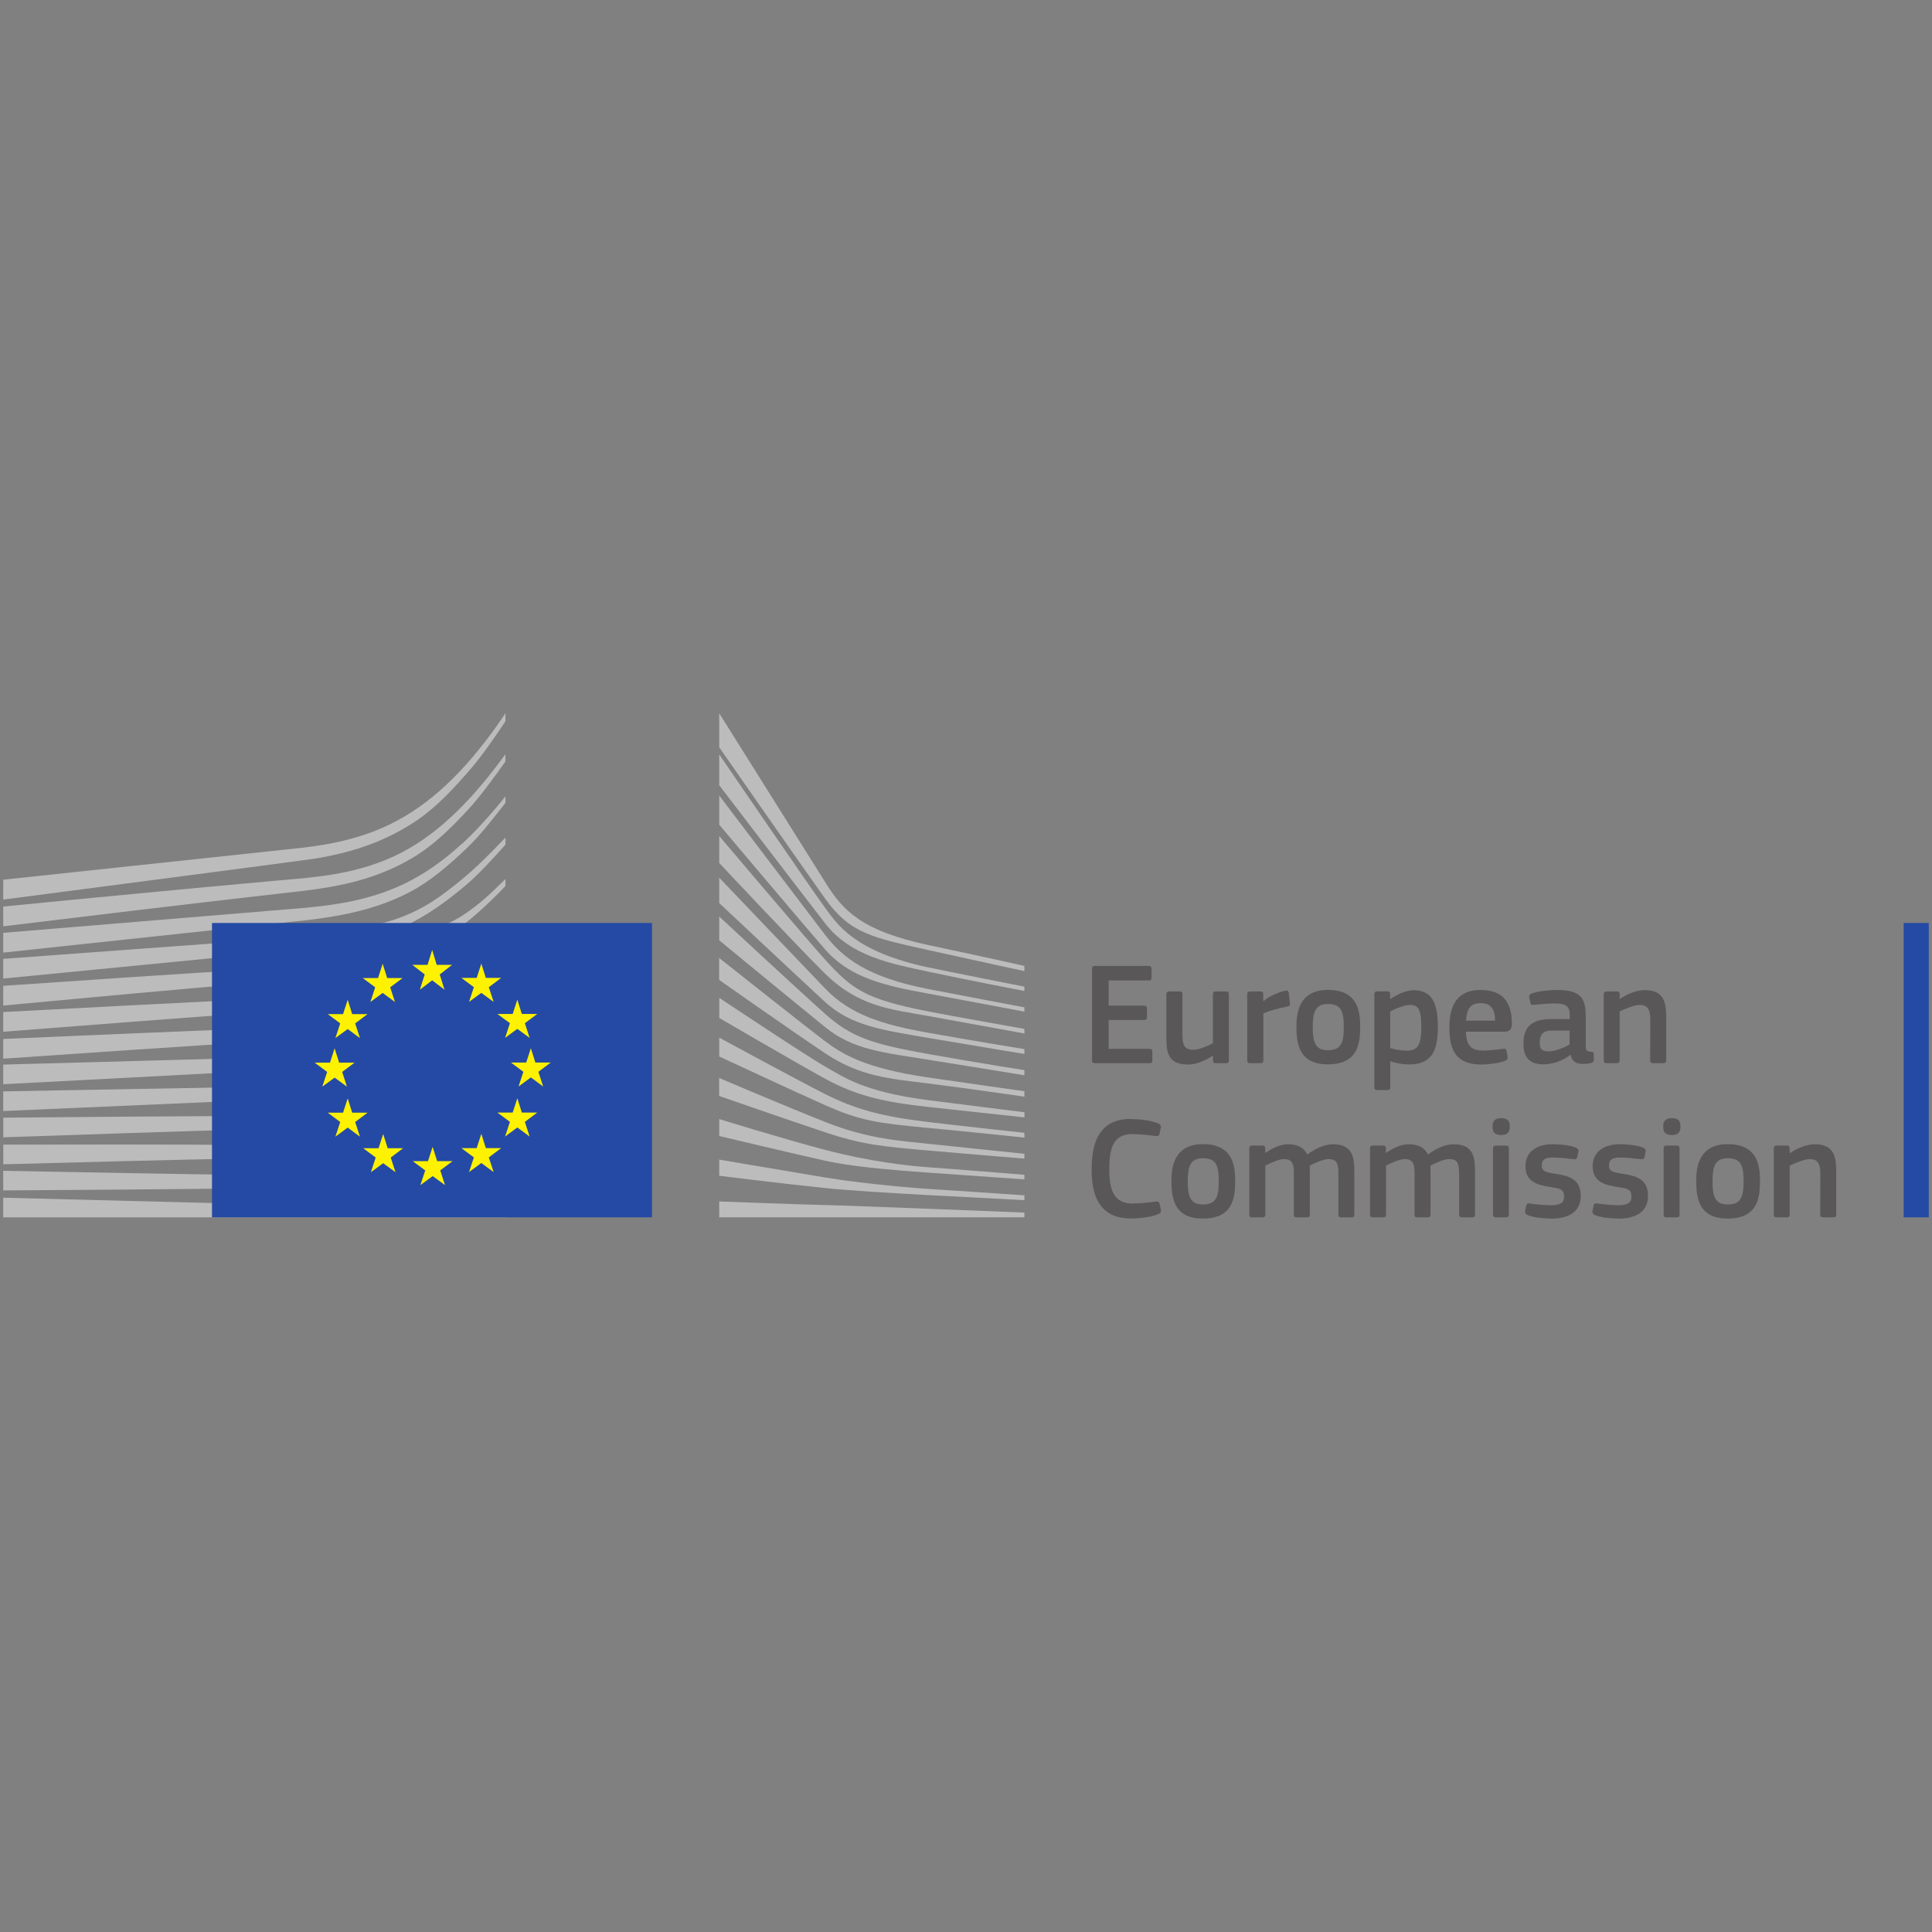 <?xml version="1.0" encoding="UTF-8"?>
<svg id="Logos" xmlns="http://www.w3.org/2000/svg" viewBox="0 0 300 300">
  <rect x="0" y="0" width="300" height="300" fill="#808080" stroke="none"/>
  <defs>
    <style>
      .cls-1 {
        fill: #fff200;
      }

      .cls-2 {
        fill: #bdbcbc;
      }

      .cls-3 {
        fill: #254aa5;
      }

      .cls-4 {
        fill: #5a5758;
      }
    </style>
  </defs>
  <g id="g8">
    <g id="g10">
      <path id="path12" class="cls-4" d="M169.56,150.44c0-.3.14-.45.45-.45h8.37c.27,0,.43.16.43.43v1.41c0,.27-.11.41-.45.41h-6.21v3.91h5.5c.3,0,.45.14.45.41v1.41c0,.27-.11.41-.45.41h-5.5v4.48h6.37c.27,0,.41.14.41.43v1.39c0,.3-.11.41-.43.41h-8.48c-.32,0-.45-.14-.45-.41v-14.24"/>
      <path id="path14" class="cls-4" d="M190.4,165.09h-1.62c-.34,0-.43-.16-.43-.43v-.7l-.05-.02c-.89.61-2.43,1.36-3.82,1.36-3.07,0-3.37-1.82-3.37-4.21v-6.69c0-.27.11-.45.43-.45h1.66c.3,0,.41.16.41.45v6.39c0,1.36.27,2.23,1.66,2.23.98,0,2.48-.73,3.07-1.02v-7.6c0-.27.09-.45.43-.45h1.62c.32,0,.43.16.43.45v10.26c0,.3-.11.43-.43.43"/>
      <path id="path16" class="cls-4" d="M196.17,164.66c0,.27-.11.43-.43.43h-1.64c-.32,0-.43-.14-.43-.43v-10.26c0-.3.11-.45.43-.45h1.61c.34,0,.45.18.45.45v1l.05.05c.68-.64,2.3-1.41,3.37-1.61.3-.07.5,0,.55.39l.16,1.52c.02.32.05.45-.43.55-1.27.25-2.89.7-3.68,1.05v7.32"/>
      <path id="path18" class="cls-4" d="M206.2,155.9c-1.93,0-2.36,1.23-2.36,3.59s.43,3.59,2.34,3.59c2.07,0,2.48-1.16,2.48-3.59s-.39-3.59-2.46-3.59h0ZM206.18,165.27c-4.57,0-4.87-3.34-4.87-5.94,0-2.14.48-5.62,4.87-5.62s5.03,2.93,5.03,5.62-.32,5.94-5.03,5.94"/>
      <path id="path20" class="cls-4" d="M218.92,156.04c-.93,0-2.36.66-3.05,1.02v5.69c1.02.3,1.84.39,2.62.39,1.64,0,2.21-.84,2.21-3.71s-.57-3.39-1.77-3.39h0ZM218.74,165.29c-.75,0-1.8-.14-2.84-.5l-.02.02v4c0,.25-.07.45-.43.45h-1.61c-.36,0-.43-.16-.43-.45v-14.42c0-.3.11-.45.43-.45h1.61c.32,0,.41.18.41.45v.68l.07.05c.82-.57,2.27-1.36,3.59-1.36,2.98,0,3.75,2.25,3.75,5.69,0,3.71-.93,5.84-4.53,5.84"/>
      <path id="path22" class="cls-4" d="M227.65,158.49h4.5c0-1.39-.36-2.73-2.25-2.73-1.68,0-2.14,1.02-2.25,2.73h0ZM227.63,160.2c.07,2.3.89,2.93,2.75,2.93.82,0,2.09-.16,2.96-.25.41-.05.55-.05.61.39l.14.75c.07.34.02.52-.39.71-.89.34-2.55.57-3.66.57-4.34,0-4.98-2.77-4.98-5.73,0-2.21.41-5.85,4.84-5.85,4.07,0,4.8,2.64,4.87,5.09.02.82-.2,1.39-1.11,1.39h-6.03"/>
      <path id="path24" class="cls-4" d="M243.73,160.02h-2.78c-1.14,0-1.86.41-1.86,1.91,0,1,.34,1.32,1.41,1.32.98,0,2.37-.57,3.23-1.07v-2.16ZM243.87,163.79c-1.14.86-2.66,1.48-4.19,1.48-2.41,0-3.12-1.32-3.12-3.23-.02-2.66,1.41-3.8,4.28-3.8h2.91v-.59c0-1.37-.5-1.84-2.36-1.84-.75,0-2.18.11-3.09.2-.45.07-.57.05-.64-.27l-.2-.84c-.05-.3.02-.48.52-.68.98-.34,2.77-.5,3.84-.5,3.93,0,4.41,1.61,4.41,4.16v4.39c0,.93.11.96.82,1.05.34.02.43.09.43.34v.96c0,.25-.16.41-.55.48-.36.07-.73.11-1.07.11-1.07,0-1.73-.32-1.96-1.39l-.05-.02"/>
      <path id="path26" class="cls-4" d="M258.31,165.09h-1.64c-.3,0-.43-.14-.43-.43l.02-6.39c0-1.34-.32-2.23-1.64-2.23-.91,0-2.5.73-3.12,1.02v7.6c0,.27-.11.43-.43.43h-1.61c-.32,0-.43-.14-.43-.43v-10.26c0-.3.11-.45.43-.45h1.61c.32,0,.43.16.43.45v.68s.05.02.07.02c.84-.59,2.43-1.36,3.82-1.36,3.07,0,3.34,2.02,3.34,4.32v6.6c0,.27-.09.43-.43.43"/>
      <path id="path28" class="cls-4" d="M175.66,173.77c1.12,0,2.96.16,4.16.66.36.16.5.34.43.7l-.2.93c-.07.27-.18.39-.59.34-1.11-.14-2.48-.3-3.66-.3-3.09,0-3.55,2.5-3.55,5.46s.57,5.32,3.55,5.32c1.32,0,2.43-.14,3.66-.3.43-.05.52.07.61.36l.18.86c.09.36-.02.57-.39.73-1.11.48-3.09.68-4.21.68-5.07,0-6.14-3.75-6.14-7.62s.96-7.85,6.14-7.85"/>
      <path id="path30" class="cls-4" d="M186.79,179.85c-1.93,0-2.36,1.23-2.36,3.59s.43,3.59,2.34,3.59c2.07,0,2.48-1.16,2.48-3.59s-.39-3.59-2.46-3.59h0ZM186.77,189.22c-4.57,0-4.87-3.34-4.87-5.94,0-2.14.48-5.62,4.87-5.62s5.03,2.93,5.03,5.62-.32,5.94-5.03,5.94"/>
      <path id="path32" class="cls-4" d="M209.9,189.03h-1.64c-.32,0-.43-.14-.43-.43v-6.46c0-1.68-.41-2.16-1.55-2.16-.84,0-2.21.66-2.91,1.02,0,.23.02.64.02,1.16v6.44c0,.27-.09.43-.43.43h-1.66c-.3,0-.39-.14-.39-.43v-6.57c0-1.39-.36-2.05-1.5-2.05-.8,0-2.07.57-2.93,1.02v7.6c0,.27-.11.43-.43.43h-1.64c-.3,0-.41-.14-.41-.43v-10.26c0-.3.11-.46.41-.46h1.61c.34,0,.45.18.45.46v.66l.02.02c.89-.61,2.14-1.3,3.39-1.34,1.32,0,2.41.27,3.12,1.59,1.14-.84,2.55-1.59,4-1.59,3,0,3.3,1.96,3.3,4.23v6.69c0,.27-.09.43-.41.43"/>
      <path id="path34" class="cls-4" d="M228.64,189.03h-1.64c-.32,0-.43-.14-.43-.43v-6.46c0-1.68-.41-2.16-1.55-2.16-.84,0-2.21.66-2.91,1.02,0,.23.02.64.02,1.16v6.44c0,.27-.09.43-.43.43h-1.66c-.3,0-.39-.14-.39-.43v-6.57c0-1.39-.36-2.05-1.5-2.05-.8,0-2.07.57-2.93,1.02v7.6c0,.27-.11.43-.43.43h-1.64c-.3,0-.41-.14-.41-.43v-10.26c0-.3.11-.46.41-.46h1.61c.34,0,.45.18.45.46v.66l.02.02c.89-.61,2.14-1.3,3.39-1.34,1.32,0,2.41.27,3.12,1.59,1.14-.84,2.55-1.59,4-1.59,3,0,3.3,1.96,3.3,4.23v6.69c0,.27-.09.43-.41.43"/>
      <path id="path36" class="cls-4" d="M234.3,188.6c0,.25-.09.43-.41.43h-1.61c-.32,0-.45-.14-.45-.43v-10.28c0-.32.14-.43.45-.43h1.61c.32,0,.41.18.41.43v10.28ZM233.1,176.25c-1.18,0-1.34-.66-1.34-1.32,0-.73.25-1.3,1.34-1.3s1.34.52,1.34,1.3c0,.7-.2,1.32-1.34,1.32"/>
      <path id="path38" class="cls-4" d="M240.85,189.22c-1.14,0-2.66-.16-3.53-.5-.45-.18-.55-.39-.48-.75l.16-.75c.07-.36.23-.39.59-.34,1,.16,2.46.27,3.23.27,1.46,0,2.05-.39,2.05-1.3,0-1.05-.39-1.27-1.82-1.48-2.23-.32-4.18-.8-4.18-3.27,0-2.25,1.73-3.43,4.28-3.43.93,0,2.5.14,3.46.5.39.16.55.34.48.68l-.18.82c-.07.32-.2.36-.61.32-.98-.11-2.25-.25-3.09-.25-1.46,0-1.8.41-1.8,1.27s.55,1,1.93,1.23c2.16.32,4.12.75,4.12,3.46s-2.25,3.53-4.59,3.53"/>
      <path id="path40" class="cls-4" d="M251.3,189.22c-1.14,0-2.66-.16-3.53-.5-.45-.18-.55-.39-.48-.75l.16-.75c.07-.36.23-.39.59-.34,1,.16,2.46.27,3.23.27,1.46,0,2.05-.39,2.05-1.3,0-1.05-.39-1.27-1.82-1.48-2.23-.32-4.19-.8-4.19-3.27,0-2.25,1.73-3.43,4.28-3.43.93,0,2.5.14,3.46.5.39.16.55.34.48.68l-.18.82c-.07.32-.2.36-.61.32-.98-.11-2.25-.25-3.09-.25-1.46,0-1.8.41-1.8,1.27s.55,1,1.93,1.23c2.16.32,4.12.75,4.12,3.46s-2.25,3.53-4.59,3.53"/>
      <path id="path42" class="cls-4" d="M260.8,188.6c0,.25-.09.43-.41.43h-1.61c-.32,0-.45-.14-.45-.43v-10.28c0-.32.14-.43.45-.43h1.61c.32,0,.41.18.41.43v10.28ZM259.6,176.25c-1.18,0-1.34-.66-1.34-1.32,0-.73.25-1.3,1.34-1.3s1.34.52,1.34,1.3c0,.7-.2,1.32-1.34,1.32"/>
      <path id="path44" class="cls-4" d="M268.29,179.85c-1.93,0-2.37,1.23-2.37,3.59s.43,3.59,2.34,3.59c2.07,0,2.48-1.16,2.48-3.59s-.39-3.59-2.46-3.59h0ZM268.26,189.22c-4.57,0-4.87-3.34-4.87-5.94,0-2.14.48-5.62,4.87-5.62s5.03,2.93,5.03,5.62-.32,5.94-5.03,5.94"/>
      <path id="path46" class="cls-4" d="M284.71,189.03h-1.64c-.3,0-.43-.14-.43-.43l.02-6.39c0-1.34-.32-2.23-1.64-2.23-.91,0-2.5.73-3.12,1.02v7.6c0,.27-.11.43-.43.43h-1.61c-.32,0-.43-.14-.43-.43v-10.26c0-.3.11-.46.43-.46h1.61c.32,0,.43.16.43.46v.68s.05.02.07.02c.84-.59,2.43-1.36,3.82-1.36,3.07,0,3.34,2.02,3.34,4.32v6.6c0,.27-.09.43-.43.43"/>
      <path id="path48" class="cls-3" d="M299.5,189.03v-45.71h-3.9v45.71h3.9"/>
      <path id="path50" class="cls-2" d="M.5,139.69s46.99-6.13,48.32-6.35c2.03-.33,3.84-.73,5.52-1.2,3.8-1.05,7.3-2.65,10.4-4.76,2.97-2.01,5.73-4.93,8.47-8.13,1.74-2.04,3.57-4.7,5.28-7.26v-1.24c-2.02,3.02-4.02,5.62-6.07,7.92-2.72,3.05-5.57,5.54-8.47,7.41-3,1.95-6.37,3.4-10.03,4.32-1.64.42-3.4.75-5.37,1.03-1.3.18-2.64.33-3.94.46-.52.05-44.11,4.71-44.11,4.71v3.07"/>
      <path id="path52" class="cls-2" d="M63.52,131.75c-2.94,1.7-6.34,2.95-10.1,3.71-1.61.33-3.35.59-5.35.81-1.17.13-2.35.23-3.53.33-.64.06-1.28.11-1.91.17-14.4,1.3-28.73,2.68-42.13,4v3.07c13.5-1.64,27.93-3.38,42.33-5.02.64-.08,1.28-.15,1.92-.22,1.18-.13,2.36-.26,3.54-.42,2.05-.27,3.84-.59,5.48-.96,3.9-.88,7.43-2.27,10.48-4.13,3.03-1.83,5.71-4.4,8.58-7.53,1.79-1.95,3.79-4.71,5.65-7.3v-1.13c-2.2,3-4.28,5.53-6.35,7.68-2.81,2.93-5.71,5.27-8.62,6.94"/>
      <path id="path54" class="cls-2" d="M71.74,131c-2.87,2.65-5.86,4.73-8.9,6.2-2.97,1.44-6.29,2.46-10.16,3.1-1.6.27-3.33.48-5.3.67l-46.88,3.88v3.07l41.67-4.46,5.39-.57c2.03-.24,3.8-.5,5.41-.81,4.01-.76,7.44-1.9,10.51-3.48,3.13-1.6,6.26-4.25,9.17-7.06,1.95-1.88,3.83-4.32,5.84-6.87v-1.02c-2.32,2.9-4.53,5.33-6.74,7.37"/>
      <path id="path56" class="cls-2" d="M60.41,146.91c-2.73,1.54-4.77,2.43-8.67,2.83-2.36.26-4.78.38-7.12.49-1.13.06-2.27.11-3.4.19-7.08.41-14.04.86-21.13,1.33l-19.59,1.33v3.06l19.78-1.83c6.39-.58,13.82-1.24,21.08-1.84l5.27-.41c2.06-.16,3.75-.33,5.31-.53,4.01-.52,7.44-1.34,10.47-2.49,3.27-1.23,6.35-3.14,9.44-5.39,2.78-2.03,6.63-6.02,6.64-6.08v-1.08c-2.52,2.48-3.97,3.87-6.72,5.7-3.29,2.19-8.91,3.35-11.36,4.73"/>
      <path id="path58" class="cls-2" d="M61.41,152.74c-2.96.87-6.29,1.46-10.18,1.81-1.58.14-3.28.24-5.2.32l-5.24.23c-13.03.61-26,1.29-40.29,2.05v3.06c13.65-1.07,27.03-2.1,40.41-3.06l5.23-.36c2.02-.13,3.69-.28,5.27-.46,3.99-.45,7.4-1.14,10.43-2.12,3.36-1.07,6.63-2.62,9.72-4.61,2.29-1.47,4.57-3.21,6.94-5.3v-.05c-2.61,2.25-5.1,2.75-7.59,4.26-3.04,1.86-6.23,3.28-9.5,4.24"/>
      <path id="path60" class="cls-2" d="M60.92,157.82c-2.98.7-6.21,1.15-10.16,1.42-1.52.1-3.16.18-5.16.24l-5.19.19c-13.09.5-26.35,1.07-39.91,1.66v3.06c13.47-.93,26.68-1.83,40.01-2.67l5.18-.31c2.03-.12,3.69-.24,5.21-.38,4.03-.37,7.32-.92,10.37-1.71,3.42-.89,6.74-2.19,9.88-3.87,2.42-1.29,4.84-2.85,7.35-4.73v-1.31c-2.71,1.97-5.3,3.58-7.9,4.89-3.08,1.55-6.33,2.73-9.66,3.51"/>
      <path id="path62" class="cls-2" d="M60.48,162.8c-2.99.55-6.21.9-10.13,1.11-1.48.08-3.06.13-5.12.18l-44.73,1.22v3.05l39.66-2.09,5.14-.26c2-.09,3.65-.19,5.16-.31,3.98-.31,7.25-.75,10.3-1.39,3.46-.72,6.82-1.78,9.98-3.14,2.55-1.09,5.1-2.42,7.75-4.03v-1.23c-2.84,1.66-5.54,3-8.22,4.07-3.12,1.25-6.41,2.2-9.79,2.82"/>
      <path id="path64" class="cls-2" d="M60.13,167.8c-5.49.74-11.14.82-16.6.9-1.25.02-2.51.04-3.76.06l-39.27.71v3.05l39.34-1.71c1.25-.06,2.5-.11,3.75-.16,5.5-.22,11.19-.45,16.75-1.34,3.52-.56,6.91-1.39,10.07-2.46,2.62-.88,5.33-2.03,8.08-3.38v-1.17c-2.89,1.36-5.73,2.48-8.45,3.33-3.13.97-6.46,1.7-9.91,2.16"/>
      <path id="path66" class="cls-2" d="M59.82,172.83c-5.14.43-10.4.43-15.49.43-1.58,0-3.17,0-4.75.01-13.01.06-25.92.17-39.07.28v3.05c12.53-.43,25.82-.88,39.12-1.27,1.58-.05,3.16-.09,4.74-.13,5.12-.13,10.41-.27,15.6-.83,3.63-.39,6.93-.97,10.1-1.76,2.76-.68,5.59-1.59,8.44-2.69v-1.12c-2.94,1.06-5.87,1.93-8.72,2.56-3.13.7-6.39,1.18-9.96,1.47"/>
      <path id="path68" class="cls-2" d="M59.62,177.79c-2.14.09-4.46.13-7.09.13-.99,0-1.99,0-2.98-.01l-10.12-.12c-6.91-.05-13.79-.06-20.24-.07l-18.68.02v3.05l18.72-.49c6.43-.16,13.33-.32,20.22-.45l10.11-.13c2.77-.04,6.44-.13,10.14-.37,3.63-.24,6.94-.6,10.11-1.11,2.85-.46,5.77-1.08,8.68-1.83v-1.08c-3,.7-5.97,1.25-8.86,1.64-3.15.43-6.43.7-10.01.85"/>
      <path id="path70" class="cls-2" d="M49.43,182.58l-10.09-.11c-12.87-.18-25.72-.42-38.84-.67v3.05c12.52-.08,25.78-.18,38.85-.33l10.09-.15c3.4-.06,6.73-.12,10.1-.23,6.93-.22,13.15-.72,18.95-1.49v-1.06c-5.83.63-12.05.96-18.99,1.01-3.36.03-6.72,0-10.08-.02"/>
      <path id="path72" class="cls-2" d="M78.49,187.97l-77.99-1.99v3.05h77.99v-1.06"/>
      <path id="path74" class="cls-2" d="M71.47,136.76c-2.96,2.4-5.25,4.1-8.88,5.55-3.16,1.26-6.55,1.78-10.42,2.31-2.49.35-5.1.87-7.59,1.04-1.02.07-2.05.14-3.07.22l-41.01,3.01v3.06l41.17-4.02,5.34-.5c1.98-.19,3.74-.41,5.37-.67,3.99-.65,7.43-1.63,10.51-3.01,3.2-1.42,6.43-3.75,9.44-6.3,2.05-1.73,4.01-3.91,6.16-6.29v-1.1c-2.59,2.7-4.74,4.85-7.02,6.7"/>
      <path id="path76" class="cls-2" d="M111.68,110.76s14.04,22.36,16.6,26.45c2.57,4.1,5.5,7.34,15.88,9.54,10.38,2.2,14.91,3.24,14.91,3.24v.8s-6.6-1.41-15.09-3.3c-8.49-1.9-11.96-2.53-15.83-7.92-3.22-4.48-16.47-23.53-16.47-23.53v-5.28"/>
      <path id="path78" class="cls-2" d="M111.68,136.29s12.78,13.39,16.47,17.23c3.92,4.08,8.94,5.59,15.9,6.83,6.64,1.19,15.02,2.56,15.02,2.56v.75s-7.87-1.29-15.02-2.51c-7.01-1.2-11.92-1.87-15.94-5.57-3.6-3.31-16.43-15.35-16.43-15.35v-3.94"/>
      <path id="path80" class="cls-2" d="M111.68,142.32s12.15,11.28,16.47,15.14c3.98,3.55,7.2,4.65,15.94,6.2,8.74,1.55,14.98,2.51,14.98,2.51v.8s-7.91-1.3-15.02-2.43c-7.11-1.13-11.64-1.58-15.9-5.03-4.91-3.98-16.47-13.5-16.47-13.5v-3.69"/>
      <path id="path82" class="cls-2" d="M111.68,148.76s13.88,11.01,16.47,12.94c2.59,1.93,6.03,4.17,15.98,5.61,9.87,1.43,14.94,2.14,14.94,2.14v.84s-8.95-1.3-14.94-2.05c-5.98-.75-10.57-1.07-15.94-4.65-5.23-3.48-16.52-11.43-16.52-11.43v-3.39"/>
      <path id="path84" class="cls-2" d="M111.68,154.94s13.92,9.27,16.56,10.74c2.64,1.47,5.73,3.85,15.9,5.15,10.17,1.3,14.94,1.88,14.94,1.88v.8s-8.41-.92-14.98-1.63c-6.57-.71-11.04-1.68-15.94-4.36s-16.47-9.45-16.47-9.45v-3.13"/>
      <path id="path86" class="cls-2" d="M111.68,161.12s12.31,6.69,16.47,8.78c4.64,2.33,8.66,3.45,15.94,4.32,7.15.85,14.98,1.68,14.98,1.68v.75s-7.24-.78-14.98-1.51c-7.67-.73-10.4-1.06-15.94-3.52-4.95-2.2-16.47-7.57-16.47-7.57v-2.93"/>
      <path id="path88" class="cls-2" d="M111.68,167.39s9.72,4.16,16.56,6.87c6.72,2.67,11.85,2.89,15.94,3.35,1.8.2,14.89,1.55,14.89,1.55v.75s-7.82-.63-14.94-1.26c-7.11-.63-10.18-.89-15.94-2.81-5.83-1.94-16.52-5.66-16.52-5.66v-2.81"/>
      <path id="path90" class="cls-2" d="M111.68,173.77s9.82,3.04,16.51,4.8c6.69,1.76,12.84,2.47,15.94,2.68,3.1.21,14.94,1.17,14.94,1.17v.71s-6.74-.46-14.98-1.05c-6.67-.47-12.02-.98-15.94-1.84-4.34-.96-16.47-3.84-16.47-3.84v-2.64"/>
      <path id="path92" class="cls-2" d="M111.68,180.06s8.03,1.38,16.51,2.79c6.36,1.05,14.98,1.72,15.9,1.76.92.04,14.98,1,14.98,1v.75s-9-.47-14.98-.79c-6.23-.34-12.42-.72-15.94-1.09-7.88-.82-16.47-1.91-16.47-1.91v-2.52"/>
      <path id="path94" class="cls-2" d="M111.68,186.56s12.66.48,16.51.56c3.85.08,30.88,1.17,30.88,1.17v.73h-47.39v-2.47"/>
      <path id="path96" class="cls-2" d="M144.09,150.21c-11.46-2.47-14.06-6.66-15.98-9.26-1.93-2.6-16.43-23.8-16.43-23.8v4.78c.57.75,12.99,17,16.47,21.48,3.93,5.05,10.08,6.2,15.94,7.46,5.86,1.26,14.98,3.01,14.98,3.01v-.67s-12.02-2.37-14.98-3.01"/>
      <path id="path98" class="cls-2" d="M144.09,153.57c-9.41-1.84-13.22-4.82-15.98-8.42-2.76-3.6-16.43-21.62-16.43-21.62v4.53c.57.68,13.07,15.51,16.43,19.35,3.91,4.48,9.37,5.66,15.98,6.87,6.61,1.22,14.98,2.81,14.98,2.81v-.67s-9.55-1.79-14.98-2.85"/>
      <path id="path100" class="cls-2" d="M144.09,157.04c-9.79-1.9-11.8-3.46-15.94-8-2.6-2.85-15.91-18.56-16.47-19.23v4.19s12.43,13.26,16.43,17.18c5.24,5.14,10.17,5.53,15.98,6.58,5.82,1.05,14.98,2.72,14.98,2.72v-.71s-11.06-1.96-14.98-2.72"/>
      <path id="path102" class="cls-3" d="M101.24,189.03v-45.71H32.92v45.71h68.33"/>
      <path id="path104" class="cls-1" d="M67.82,149.82h2.38l-1.92,1.49.74,2.37-1.91-1.46-1.91,1.46.75-2.37-1.93-1.49h2.37l.72-2.31.7,2.31h0"/>
      <path id="path106" class="cls-1" d="M67.9,180.3h2.38l-1.92,1.44.74,2.28-1.91-1.4-1.91,1.4.75-2.28-1.94-1.44h2.37l.72-2.22.7,2.22h0"/>
      <path id="path108" class="cls-1" d="M75.44,178.28h2.38l-1.92,1.44.75,2.28-1.91-1.41-1.91,1.41.75-2.28-1.93-1.44h2.37l.72-2.22.7,2.22h0"/>
      <path id="path110" class="cls-1" d="M75.44,151.85h2.38l-1.92,1.44.75,2.28-1.91-1.4-1.91,1.4.75-2.28-1.93-1.44h2.37l.72-2.22.7,2.22h0"/>
      <path id="path112" class="cls-1" d="M81.04,157.45h2.38l-1.92,1.43.74,2.28-1.91-1.4-1.9,1.4.75-2.28-1.94-1.43h2.37l.72-2.22.7,2.22h0"/>
      <path id="path114" class="cls-1" d="M81.04,172.76h2.38l-1.92,1.44.74,2.28-1.91-1.41-1.9,1.41.75-2.28-1.94-1.44h2.37l.72-2.22.7,2.22h0"/>
      <path id="path116" class="cls-1" d="M83.14,164.99h2.38l-1.92,1.44.74,2.28-1.91-1.41-1.91,1.41.75-2.28-1.93-1.44h2.37l.72-2.22.7,2.22h0"/>
      <path id="path118" class="cls-1" d="M60.13,151.87h2.38l-1.92,1.44.74,2.28-1.91-1.41-1.91,1.41.75-2.28-1.93-1.44h2.37l.72-2.22.7,2.22h0"/>
      <path id="path120" class="cls-1" d="M54.69,157.47h2.38l-1.92,1.44.74,2.28-1.9-1.4-1.91,1.4.75-2.28-1.93-1.44h2.37l.72-2.22.7,2.22h0"/>
      <path id="path122" class="cls-1" d="M52.67,165.01h2.38l-1.92,1.44.74,2.28-1.91-1.4-1.91,1.4.75-2.28-1.93-1.44h2.37l.72-2.22.7,2.22h0"/>
      <path id="path124" class="cls-1" d="M54.69,172.78h2.38l-1.92,1.44.74,2.28-1.9-1.41-1.91,1.41.75-2.28-1.93-1.44h2.37l.72-2.22.7,2.22h0"/>
      <path id="path126" class="cls-1" d="M60.21,178.3h2.38l-1.92,1.44.74,2.28-1.91-1.4-1.91,1.4.75-2.28-1.93-1.44h2.37l.72-2.22.7,2.22h0"/>
    </g>
  </g>
</svg>